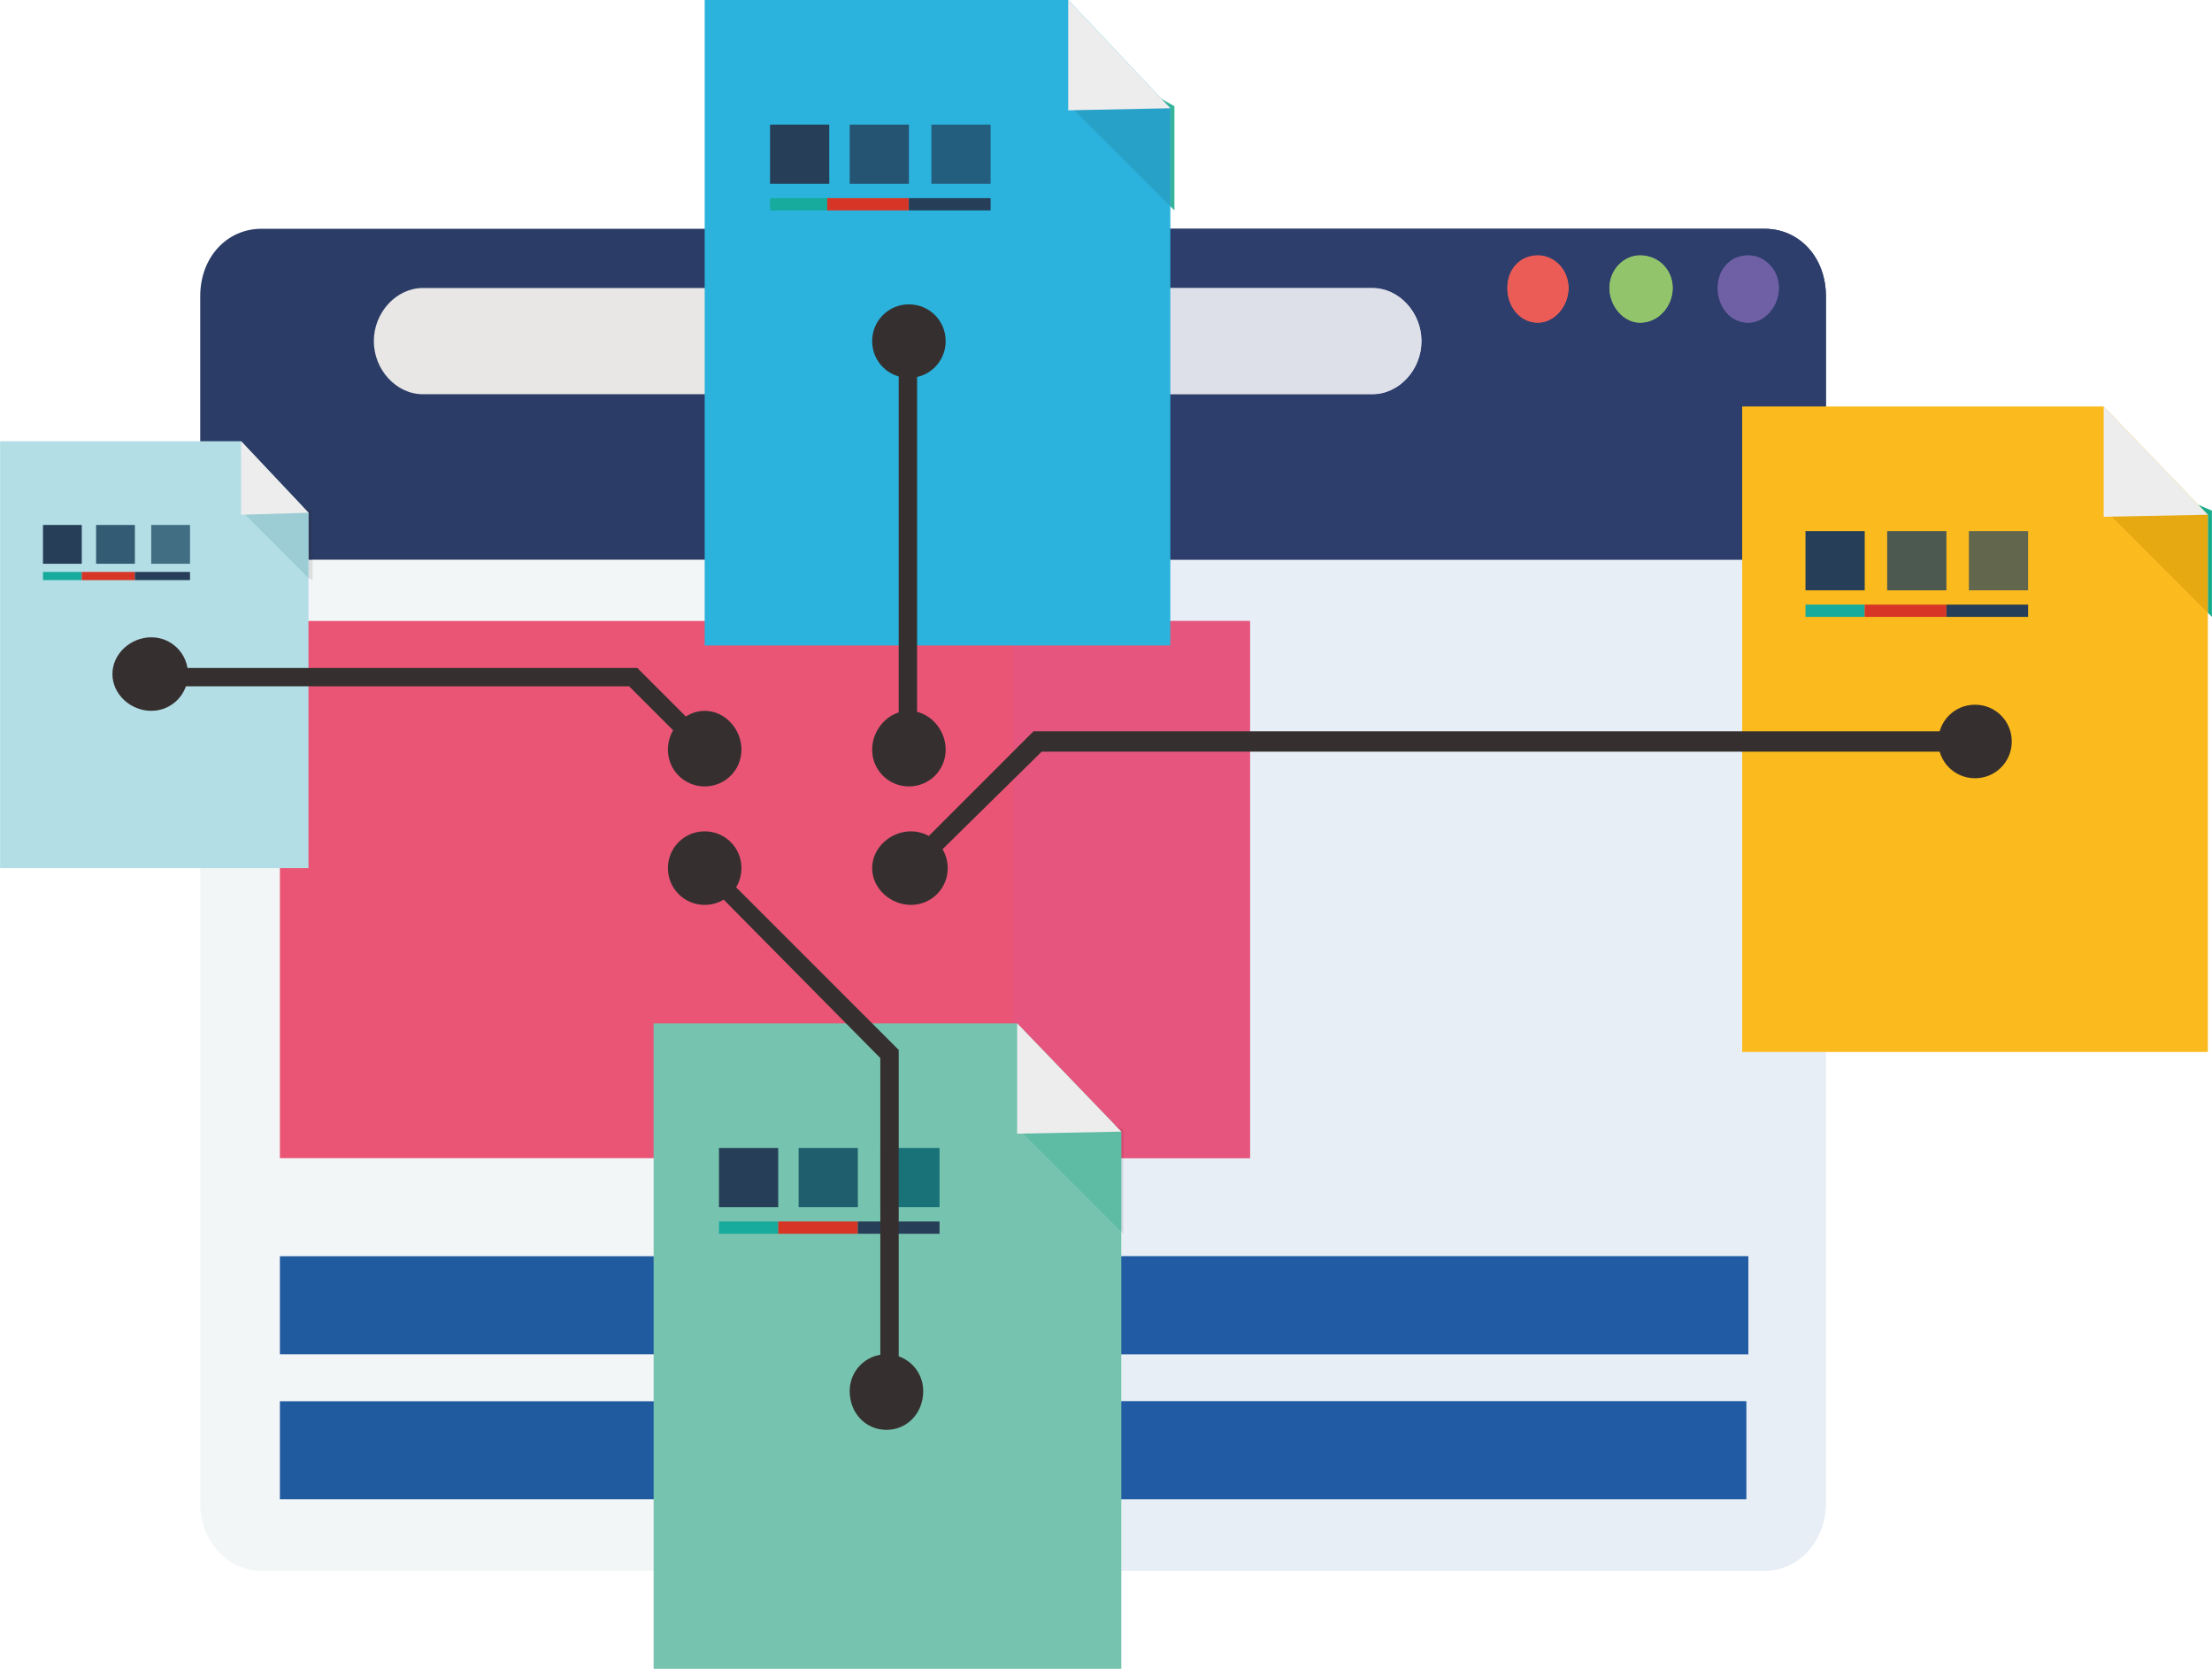 <?xml version="1.0" encoding="UTF-8"?>
<!DOCTYPE svg PUBLIC "-//W3C//DTD SVG 1.1//EN" "http://www.w3.org/Graphics/SVG/1.1/DTD/svg11.dtd">
<!-- Creator: CorelDRAW X7 -->
<svg xmlns="http://www.w3.org/2000/svg" xml:space="preserve" width="26.124mm" height="19.706mm" version="1.1" style="shape-rendering:geometricPrecision; text-rendering:geometricPrecision; image-rendering:optimizeQuality; fill-rule:evenodd; clip-rule:evenodd"
viewBox="0 0 1083 817"
 xmlns:xlink="http://www.w3.org/1999/xlink">
 <defs>
  <style type="text/css">
   <![CDATA[
    .fil26 {fill:#FBBA1D;fill-rule:nonzero}
    .fil10 {fill:#EB5C56;fill-rule:nonzero}
    .fil2 {fill:#EB5C4F;fill-rule:nonzero}
    .fil6 {fill:#EA5576;fill-rule:nonzero}
    .fil14 {fill:#E5557D;fill-rule:nonzero}
    .fil0 {fill:#F2F6F6;fill-rule:nonzero}
    .fil20 {fill:#EEEDEE;fill-rule:nonzero}
    .fil23 {fill:#D73526;fill-rule:nonzero}
    .fil5 {fill:#E9E7E6;fill-rule:nonzero}
    .fil28 {fill:#E6A911;fill-rule:nonzero}
    .fil8 {fill:#E7EEF6;fill-rule:nonzero}
    .fil13 {fill:#DEE0E9;fill-rule:nonzero}
    .fil33 {fill:#D24D71;fill-rule:nonzero}
    .fil17 {fill:#DCDEE0;fill-rule:nonzero}
    .fil32 {fill:#D1D7E1;fill-rule:nonzero}
    .fil16 {fill:#B4DEE6;fill-rule:nonzero}
    .fil19 {fill:#9DCDD4;fill-rule:nonzero}
    .fil3 {fill:#9CC762;fill-rule:nonzero}
    .fil11 {fill:#92C46C;fill-rule:nonzero}
    .fil31 {fill:#76C3AF;fill-rule:nonzero}
    .fil30 {fill:#62664C;fill-rule:nonzero}
    .fil34 {fill:#5DBCA3;fill-rule:nonzero}
    .fil4 {fill:#745EA4;fill-rule:nonzero}
    .fil12 {fill:#6F5FA5;fill-rule:nonzero}
    .fil37 {fill:#2BB3DD;fill-rule:nonzero}
    .fil42 {fill:#35302F;fill-rule:nonzero}
    .fil38 {fill:#36B39B;fill-rule:nonzero}
    .fil29 {fill:#4B5951;fill-rule:nonzero}
    .fil39 {fill:#27A1C7;fill-rule:nonzero}
    .fil27 {fill:#19AC8B;fill-rule:nonzero}
    .fil22 {fill:#16AB9C;fill-rule:nonzero}
    .fil25 {fill:#426E84;fill-rule:nonzero}
    .fil24 {fill:#345B74;fill-rule:nonzero}
    .fil36 {fill:#197278;fill-rule:nonzero}
    .fil35 {fill:#1F5F6D;fill-rule:nonzero}
    .fil41 {fill:#245E7E;fill-rule:nonzero}
    .fil40 {fill:#255372;fill-rule:nonzero}
    .fil15 {fill:#205BA3;fill-rule:nonzero}
    .fil7 {fill:#215B9F;fill-rule:nonzero}
    .fil21 {fill:#263E57;fill-rule:nonzero}
    .fil1 {fill:#2B3D66;fill-rule:nonzero}
    .fil9 {fill:#2D3E6D;fill-rule:nonzero}
    .fil18 {fill:#2B395C;fill-rule:nonzero}
   ]]>
  </style>
 </defs>
 <g id="Layer-132">
  <g id="_1033232192">
   <path class="fil0" d="M894 736c0,18 -13,33 -30,33l-736 0c-17,0 -30,-15 -30,-33l0 -591c0,-19 13,-33 30,-33l736 0c17,0 30,14 30,33l0 591z"/>
   <path class="fil1" d="M864 112l-736 0c-17,0 -30,14 -30,33l0 129 796 0 0 -129c0,-19 -13,-33 -30,-33z"/>
   <path class="fil2" d="M768 141c0,9 -7,17 -15,17 -9,0 -15,-8 -15,-17 0,-9 6,-16 15,-16 8,0 15,7 15,16z"/>
   <path class="fil3" d="M819 141c0,9 -7,17 -16,17 -8,0 -15,-8 -15,-17 0,-9 7,-16 15,-16 9,0 16,7 16,16z"/>
   <path class="fil4" d="M871 141c0,9 -7,17 -15,17 -9,0 -15,-8 -15,-17 0,-9 6,-16 15,-16 8,0 15,7 15,16z"/>
   <path class="fil5" d="M696 167c0,14 -11,26 -24,26l-465 0c-13,0 -24,-12 -24,-26 0,-14 11,-26 24,-26l465 0c13,0 24,12 24,26z"/>
   <polygon class="fil6" points="137,567 612,567 612,304 137,304 "/>
   <polygon class="fil7" points="137,663 856,663 856,615 137,615 "/>
   <polygon class="fil7" points="137,734 855,734 855,686 137,686 "/>
   <path class="fil8" d="M864 769l-315 0 0 -35 306 0 0 -48 -306 0 0 -23 307 0 0 -48 -307 0 0 -12 1 1 0 -37 62 0 0 -263 -39 0 0 -30 280 0 0 241 41 0 0 221c0,18 -13,33 -30,33z"/>
   <path class="fil9" d="M853 274l-280 0 0 -81 99 0c13,0 24,-12 24,-26 0,-14 -11,-26 -24,-26l-99 0 0 -29 291 0c17,0 30,14 30,33l0 54 -41 0 0 75zm3 -149c-9,0 -15,7 -15,16 0,9 6,17 15,17 8,0 15,-8 15,-17 0,-9 -7,-16 -15,-16zm-53 0c-8,0 -15,7 -15,16 0,9 7,17 15,17 9,0 16,-8 16,-17 0,-9 -7,-16 -16,-16zm-50 0c-9,0 -15,7 -15,16 0,9 6,17 15,17 8,0 15,-8 15,-17 0,-9 -7,-16 -15,-16z"/>
   <path class="fil10" d="M753 158c-9,0 -15,-8 -15,-17 0,-9 6,-16 15,-16 8,0 15,7 15,16 0,9 -7,17 -15,17z"/>
   <path class="fil11" d="M803 158c-8,0 -15,-8 -15,-17 0,-9 7,-16 15,-16 9,0 16,7 16,16 0,9 -7,17 -16,17z"/>
   <path class="fil12" d="M856 158c-9,0 -15,-8 -15,-17 0,-9 6,-16 15,-16 8,0 15,7 15,16 0,9 -7,17 -15,17z"/>
   <path class="fil13" d="M672 193l-99 0 0 -52 99 0c13,0 24,12 24,26 0,14 -11,26 -24,26z"/>
   <polygon class="fil14" points="612,567 550,567 550,553 543,549 498,501 496,501 496,316 573,316 573,304 612,304 "/>
   <polygon class="fil15" points="549,663 856,663 856,615 549,615 "/>
   <polygon class="fil15" points="549,734 855,734 855,686 549,686 "/>
   <polygon class="fil16" points="0,216 0,425 151,425 151,251 118,216 "/>
   <polygon class="fil17" points="153,284 151,283 151,274 153,274 "/>
   <polygon class="fil18" points="153,274 151,274 151,251 148,248 153,250 "/>
   <polygon class="fil19" points="151,283 118,250 128,236 148,248 151,251 "/>
   <polygon class="fil20" points="151,251 118,252 118,216 "/>
   <polygon class="fil21" points="21,276 40,276 40,257 21,257 "/>
   <polygon class="fil22" points="21,284 40,284 40,280 21,280 "/>
   <polygon class="fil23" points="40,284 66,284 66,280 40,280 "/>
   <polygon class="fil21" points="66,284 93,284 93,280 66,280 "/>
   <polygon class="fil24" points="47,276 66,276 66,257 47,257 "/>
   <polygon class="fil25" points="74,276 93,276 93,257 74,257 "/>
   <polygon class="fil26" points="853,199 853,515 1081,515 1081,252 1030,199 "/>
   <polygon class="fil27" points="1083,302 1081,300 1081,252 1076,247 1083,250 "/>
   <polygon class="fil28" points="1081,300 1031,250 1046,229 1076,247 1081,252 "/>
   <polygon class="fil20" points="1081,252 1030,253 1030,199 "/>
   <polygon class="fil21" points="884,289 913,289 913,260 884,260 "/>
   <polygon class="fil22" points="884,302 913,302 913,296 884,296 "/>
   <polygon class="fil23" points="913,302 953,302 953,296 913,296 "/>
   <polygon class="fil21" points="953,302 993,302 993,296 953,296 "/>
   <polygon class="fil29" points="924,289 953,289 953,260 924,260 "/>
   <polygon class="fil30" points="964,289 993,289 993,260 964,260 "/>
   <polygon class="fil31" points="320,501 320,817 549,817 549,554 498,501 "/>
   <polygon class="fil32" points="550,604 549,603 549,567 550,567 "/>
   <polygon class="fil33" points="550,567 549,567 549,554 543,549 550,553 "/>
   <polygon class="fil34" points="549,603 499,553 513,532 543,549 549,554 "/>
   <polygon class="fil20" points="549,554 498,555 498,501 "/>
   <polygon class="fil21" points="352,591 381,591 381,562 352,562 "/>
   <polygon class="fil22" points="352,604 381,604 381,598 352,598 "/>
   <polygon class="fil23" points="381,604 420,604 420,598 381,598 "/>
   <polygon class="fil21" points="420,604 460,604 460,598 420,598 "/>
   <polygon class="fil35" points="391,591 420,591 420,562 391,562 "/>
   <polygon class="fil36" points="431,591 460,591 460,562 431,562 "/>
   <polygon class="fil37" points="345,0 345,316 573,316 573,53 523,0 "/>
   <polygon class="fil38" points="575,103 573,101 573,53 568,48 575,52 "/>
   <polygon class="fil39" points="573,101 524,52 538,30 568,48 573,53 "/>
   <polygon class="fil20" points="573,53 523,54 523,0 "/>
   <polygon class="fil21" points="377,90 406,90 406,61 377,61 "/>
   <polygon class="fil22" points="377,103 406,103 406,97 377,97 "/>
   <polygon class="fil23" points="405,103 445,103 445,97 405,97 "/>
   <polygon class="fil21" points="445,103 485,103 485,97 445,97 "/>
   <polygon class="fil40" points="416,90 445,90 445,61 416,61 "/>
   <polygon class="fil41" points="456,90 485,90 485,61 456,61 "/>
   <polygon class="fil42" points="342,370 308,336 74,336 74,327 312,327 348,363 "/>
   <path class="fil42" d="M92 330c0,10 -8,18 -18,18 -10,0 -19,-8 -19,-18 0,-10 9,-18 19,-18 10,0 18,8 18,18z"/>
   <path class="fil42" d="M363 367c0,10 -8,18 -18,18 -10,0 -18,-8 -18,-18 0,-10 8,-19 18,-19 10,0 18,9 18,19z"/>
   <path class="fil42" d="M452 681c0,11 -8,19 -18,19 -10,0 -18,-8 -18,-19 0,-10 8,-18 18,-18 10,0 18,8 18,18z"/>
   <path class="fil42" d="M463 367c0,10 -8,18 -18,18 -10,0 -18,-8 -18,-18 0,-10 8,-19 18,-19 10,0 18,9 18,19z"/>
   <path class="fil42" d="M363 425c0,10 -8,18 -18,18 -10,0 -18,-8 -18,-18 0,-10 8,-18 18,-18 10,0 18,8 18,18z"/>
   <path class="fil42" d="M985 363c0,10 -8,18 -18,18 -10,0 -18,-8 -18,-18 0,-10 8,-18 18,-18 10,0 18,8 18,18z"/>
   <path class="fil42" d="M464 425c0,10 -8,18 -18,18 -10,0 -19,-8 -19,-18 0,-10 9,-18 19,-18 10,0 18,8 18,18z"/>
   <path class="fil42" d="M463 167c0,10 -8,18 -18,18 -10,0 -18,-8 -18,-18 0,-10 8,-18 18,-18 10,0 18,8 18,18z"/>
   <polygon class="fil42" points="440,367 449,367 449,174 440,174 "/>
   <polygon class="fil42" points="449,428 442,422 506,358 964,358 964,368 510,368 "/>
   <polygon class="fil42" points="440,681 431,681 431,518 342,428 348,422 440,514 "/>
  </g>
 </g>
</svg>
